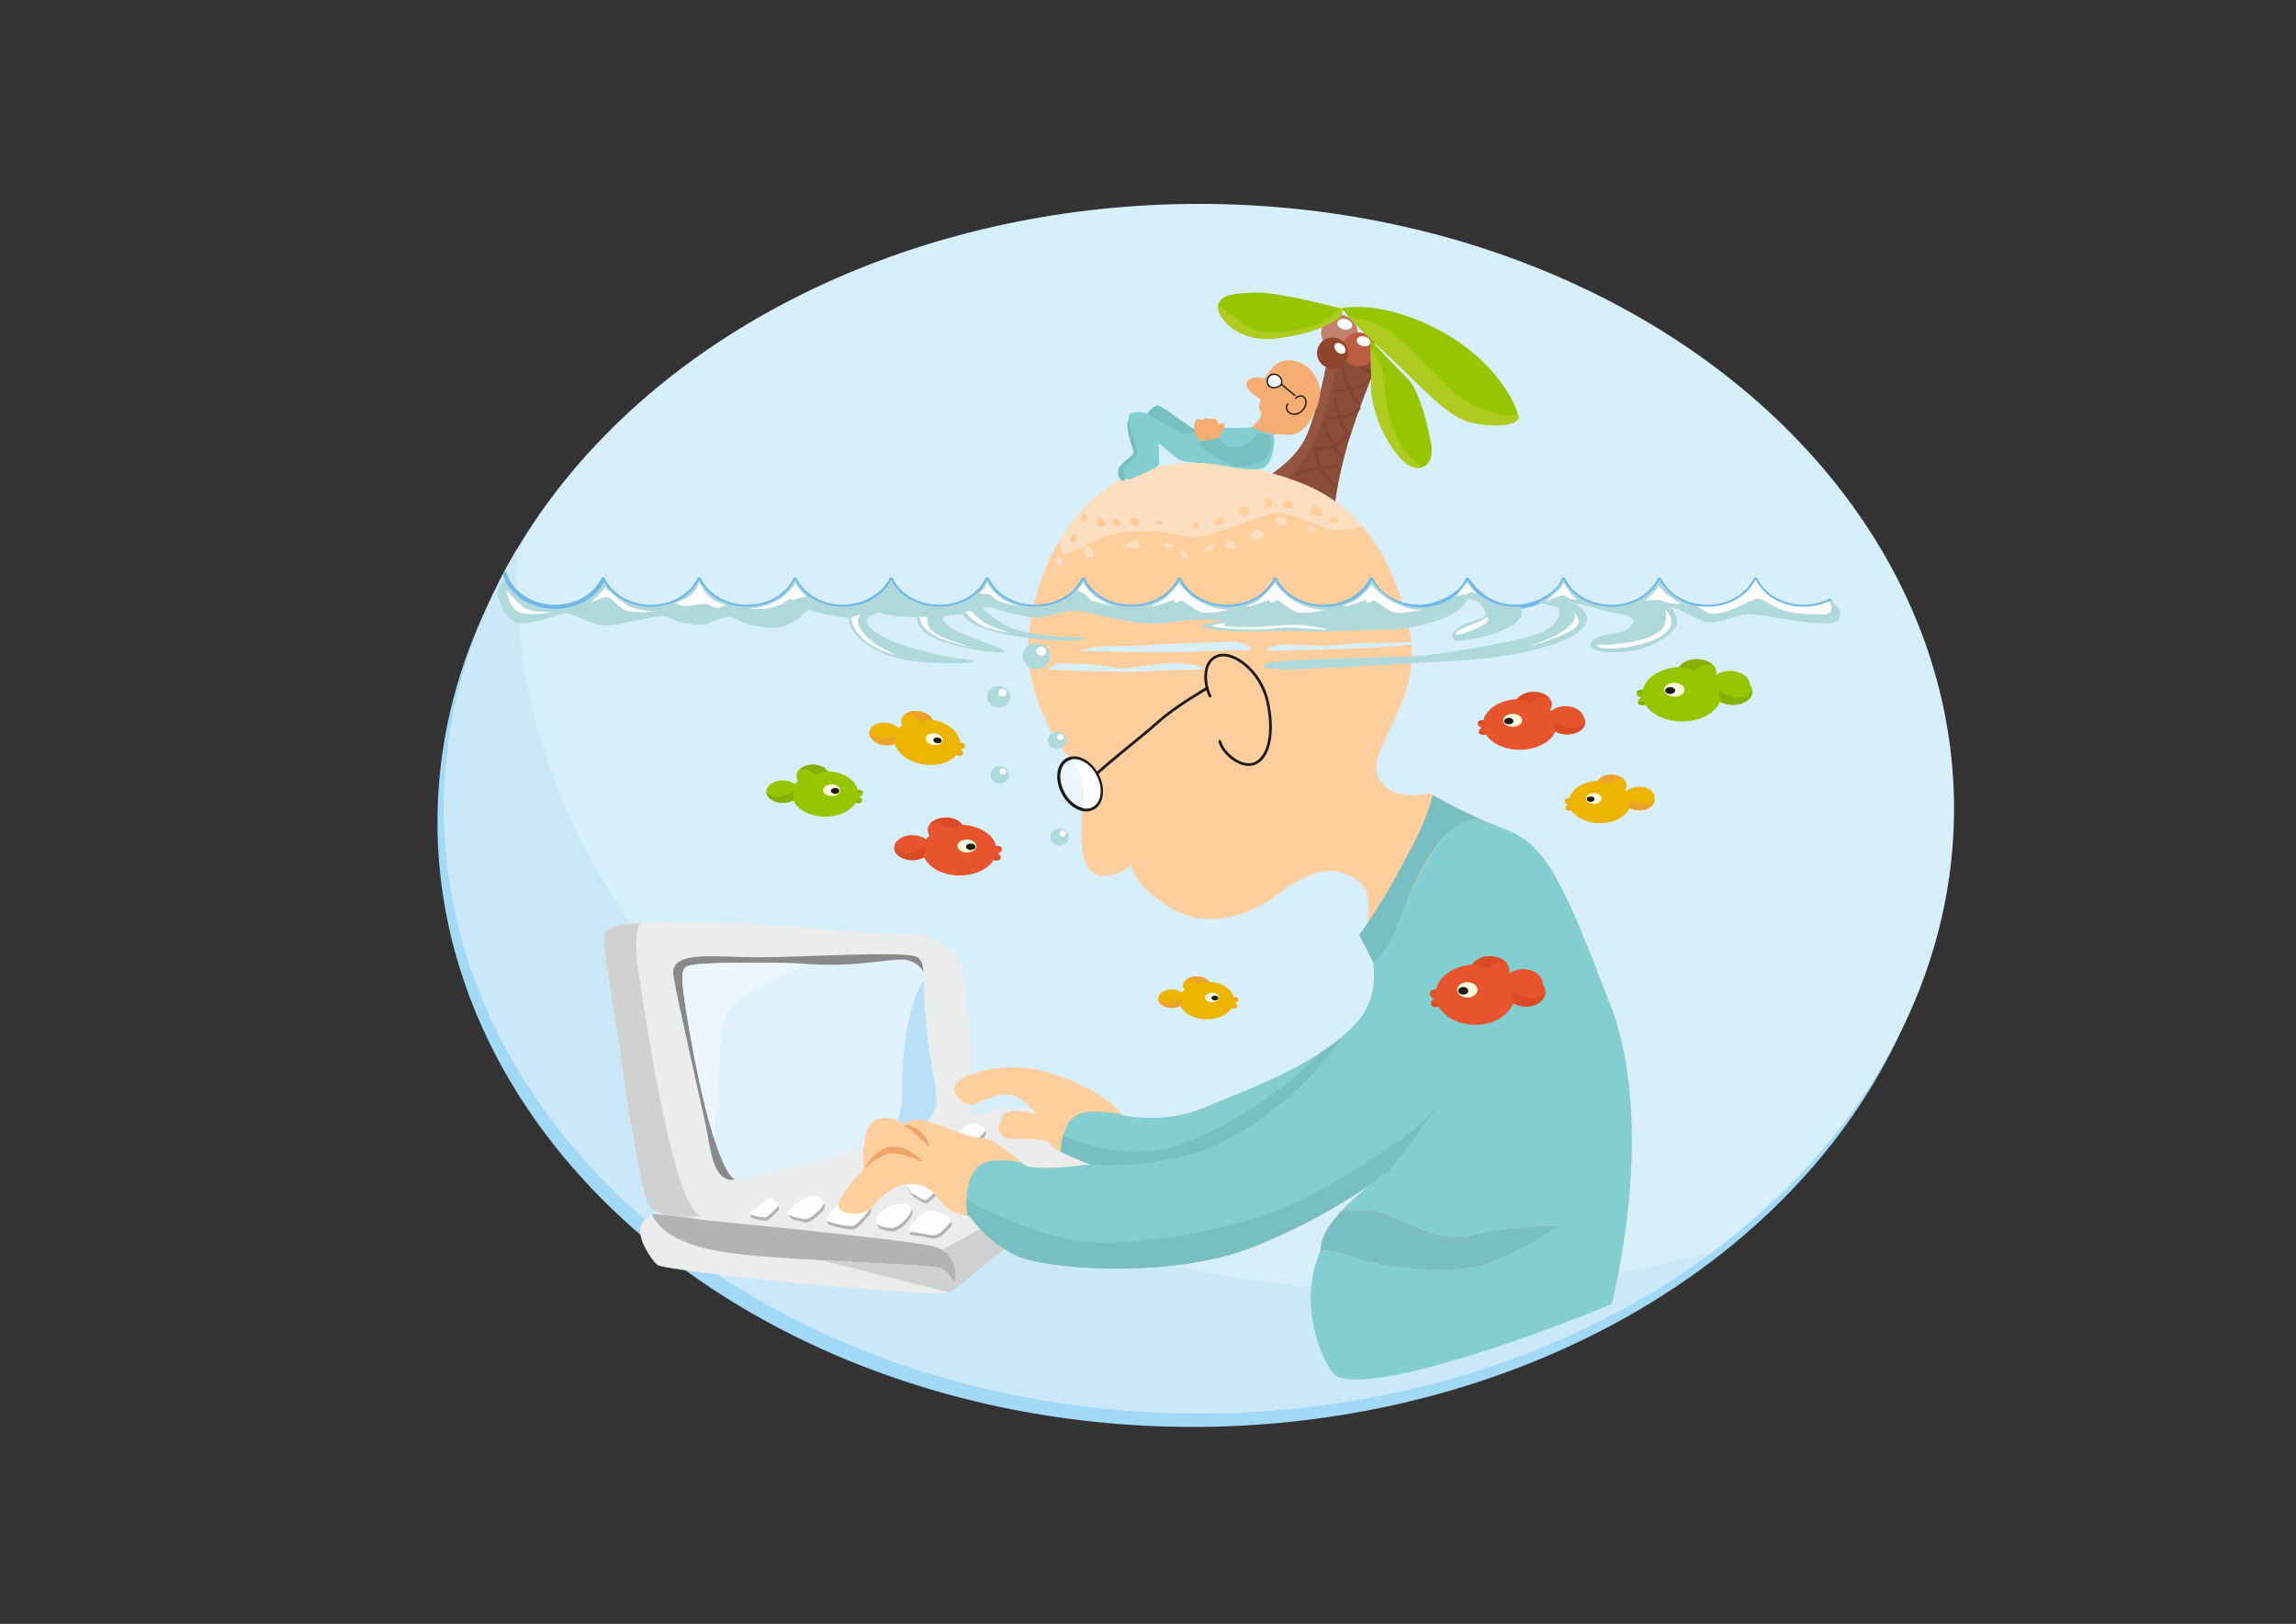 <svg xmlns="http://www.w3.org/2000/svg" xmlns:xlink="http://www.w3.org/1999/xlink" width="1587.4" height="1122.52" viewBox="0 0 42000 29700" shape-rendering="geometricPrecision" image-rendering="optimizeQuality" fill-rule="evenodd"><rect x="0" y="0" width="42000" height="29700" fill="#333333" stroke="none"/><style><![CDATA[.u{fill:#fefefe}.v{fill:#b2b3b3}.w{fill:#fffbdb}.x{fill:#1c1b17}.y{stroke-miterlimit:22.926}.z{stroke-linecap:round}.AA{stroke-linejoin:round}.AB{fill:none}.AC{fill:#fcdec0}.AD{fill:#95c600}.AE{fill:#ffce9d}.AF{fill:#77bfc2}.AG{stroke:#1c1b17}.AH{fill:#edb400}.AI{fill:#eba12a}.AJ{fill:#e8542e}.AK{fill:#db4b28}]]></style><ellipse cx="21813.48" cy="15038.36" rx="13811.25" ry="11059.59" fill="#a2d9f7"/><ellipse cx="21933.48" cy="14788.36" rx="13811.25" ry="11059.59" fill="#d7eefb"/><path d="M31352.94 22875.66c-2467.4 1843.57-5778.56 2972.3-9419.46 2972.3-7627.74 0-13811.25-4951.54-13811.25-11059.6 0-1697.95 478.43-3306.26 1332.3-4743.94-5.57 140.83-9.37 282.02-9.37 423.93 0 7266.47 7356.25 13157.1 16430.63 13157.1 1920.7 0 3763.88-264.8 5477.16-749.8z" fill="#cbe8f8"/><g fill="#ebecec"><path d="M12149.6 22205.83c-148.17-42.34-338.9-3.13-423.58 208.54s169.33 603.25 296.33 719.67 5090.6 624.42 5312.84 497.42 222.25-687.93-222.25-825.5-4963.34-600.12-4963.34-600.12z"/><path d="M12263.13 22353.5c218.87-134.53 5442.5-1960.57 5908.16-2045.23s1386.4-137.57 1883.83 169.34 539.76 201.1 486.84 433.92-2053.17 1852.08-2455.34 2159-571.66 541.1-751.42 560.92l-5072.07-1277.95z"/><path d="M11831.86 21964.58c-105.83-285.75-391.58-1920.88-460.37-2529.42s-349.24-1984.4-317.5-2312.48 1270-254 1968.5-254 3344.33 243.4 3608.92 222.25 687.92 127 910.17 465.67 249.97 2683.77 225.53 2876.47-2844.95 1049.53-3993.23 1531.3-1875.13 274.72-1942.03.22z"/></g><path d="M12324 17868.8c42.33 306.92 508 2344.23 587.38 2714.64s111.13 910.16 412.75 989.54 3481.93-814.9 3704.18-1132.4 31.76-582.08-74.08-1576.92S16964.8 17636 16784.9 17509s-2127.25 0-2910.42 0-1661.58-148.17-1550.47 359.82z" fill="#e0f2fd"/><use xlink:href="#B" class="v"/><use xlink:href="#B" x="-20" y="-60" class="u"/><use xlink:href="#C" class="v"/><use xlink:href="#C" x="-20" y="-60" class="u"/><use xlink:href="#D" class="v"/><use xlink:href="#D" x="-20" y="-60" class="u"/><use xlink:href="#E" class="v"/><use xlink:href="#E" x="-20" y="-60" class="u"/><use xlink:href="#F" class="v"/><use xlink:href="#F" x="-20" y="-60" class="u"/><use xlink:href="#G" class="v"/><use xlink:href="#G" x="-20" y="-60" class="u"/><use xlink:href="#H" class="v"/><use xlink:href="#H" x="-20" y="-60" class="u"/><path d="M13443.9 21574.58c-94.76-55.8-192.17-202.84-342-631.32-302.95-866.36-592.67-2608.8-613.84-2936.88s26.44-333.4 227.53-365.15 1365.25-58.23 2159-5.3 1518.72-124.35 1709.22-79.37c150.5 35.53 249.8 105.73 309.65 221.04-9.27-141.9-32.28-214.76-108.56-268.6-179.9-127-2127.25 0-2910.42 0s-1661.58-148.17-1550.47 359.82c42.33 306.92 508 2344.23 587.38 2714.64s111.13 910.16 412.75 989.54c23.44 6.17 64.28 6.46 119.76 1.6z" fill="#898989"/><path d="M16507.07 19876.9c7 601-175.22 837.45-403.4 992.73 482.67-168.14 853.83-327.87 924.65-429.04 222.25-317.5 31.76-582.08-74.08-1576.92-45.45-427.18-49.92-713.86-54.46-912-189.38 170.3-403.28 1015.05-392.7 1925.22z" fill="#bae0f7"/><path d="M13053.16 20796.22c80.33-618.43 119.17-1511.07 149.62-1952.6 42.33-613.83 793.4-835.17 1312.33-1100.67 77.43-39.6 147.1-78.3 209.62-115.9-783.02-40.8-1820.4-15.64-2009.15 14.16-201.1 31.75-248.7 37.06-227.53 365.15 20.03 310.44 280.5 1887.18 565.1 2789.84z" fill="#ecf6fc"/><path d="M11923.7 22211.12c92.75 180.04 333.7 597.4 1660.08 733.56s3513.68 174.64 3645.97 259.3 167.18 170.18 229.94 255.1c58.52-188.75 2.25-463.84-227.1-600.38-35.63-21.2-75.44-39.08-119.64-52.76-329.3-101.93-2895-360.7-4202.67-487.96-95.85-9.33-883.14-138.05-986.58-106.87z" class="v"/><path d="M11831.86 21964.58c46.16 189.4 406.5 346.68 1002.66 267.76-473.73-44.43-975.3-3223.6-1155.22-4461.85-72.72-500.46-47.9-756.66 38.23-893.37-366.9 25.94-648.6 91.3-663.53 245.56-31.75 328.08 248.7 1703.94 317.5 2312.48s354.54 2243.67 460.37 2529.42z" fill="#d0d2d2"/><path d="M17232.6 22858.7c229.35 136.54 285.62 411.63 227.1 600.38-62.76-84.93-97.65-170.45-229.94-255.1-90.5-57.92-1112.35-91.08-2194.48-152l2299.93 579.5c179.76-19.82 349.25-254 751.42-560.92s2402.42-1926.17 2455.34-2159c28.34-124.7 29.36-152.25-52.2-198.1l-445.2 494.43c-269.4 287.37-2017.12 1214.83-2811.95 1650.84z" fill="#ced0d1"/><path d="M23199.3 8706.1s508-280.46 709.1-751.42 365.13-1322.92 365.13-1322.92l164.04-571.5 486.83 47.63 258.24 561.05s-390.53 947.08-554.57 1545.04-216.96 1026.6-211.67 1095.38l-1217.1-603.25z" fill="#8a4d3a"/><path d="M23273.97 8660.1a5632.6 5632.6 0 0 1 280.44 86.78c125.8-109.78 271.05-282.6 428.07-575.24 291.86-543.92 535.68-1723.47 607.93-2096.44l-152.84-14.95-164.04 571.5s-49.33 256.2-127.05 565.26c-2.42 73.43-19.42 155-56.56 246.3l-27.34 64.3c-46.88 160.7-99.14 318.16-154.18 447.06-153.46 359.42-485.68 607.9-634.43 705.42z" fill="#965541"/><path d="M24551.34 5647.5s-1164.16-312.2-1576.92-296.33-592.67 31.75-682.63 195.8 275.16 730.24 1047.75 640.3 1042.47-306.92 1137.72-354.54 74.08-185.2 74.08-185.2z" class="AD"/><g stroke="#804431" stroke-width="50" class="y z AA AB"><path d="M23731.13 8677c143.5-85.02 217.47-81.98 387.65-105.16 126.36-17.2 221.4-15.5 355.83-50.95"/><path d="M24067.15 8174.28c49.03 354.88 53.86 391.93 304.05 672.95 17.24 19.36 34.33 31.12 53.14 46.72m-298.98-690.57c267.26 0 409.03-99.73 568.86-306.92"/><path d="M24207.38 7761.52c140.4 187.6 99.05 338.5 311.53 559.1l11.26 9.75m-195.8-679.97c152.63-45.85 245.92 13.47 449.12-111.36 35.2-21.6 50.74-34.45 77.4-65.9"/><path d="M24419.05 7285.27c4.5 9.6 38.03 215.15 55.1 270.86 25.15 82.04 86.9 281.68 167.15 321.8m-222.25-735.53c214.26 0 450.88-16.7 603.25-190.5"/><path d="M24538.1 6658.2c41.26 189.76 150.35 579.42 303.37 703.8l11.5 7.94m-259.3-820.2c85.5 61.64 388.73 113.18 468.32 31.75"/><path d="M24667.76 6118.45c12.96,173.22 178.92,686.66 381,669.4"/></g><circle cx="24502.87" cy="6091.56" r="334.66" fill="#c3806c"/><circle cx="24854.77" cy="6389.86" r="308.74" fill="#bb5d41"/><circle transform="matrix(.603 .312 -.312 .603 24375.9 6456)" r="418.04" fill="#90452d"/><g class="u"><circle transform="matrix(.318 .081 -.058 .224 24599.4 5931.14)" r="418.04"/><circle transform="matrix(.293 .075 -.053 .207 24943.9 6241.86)" r="418.04"/><circle transform="matrix(.208 .185 -.131 .147 24511.1 6372.7)" r="418.04"/></g><path d="M24543.4 5636.9s709.1-169.33 1783.3 402.17 1428.75 1407.58 1449.92 1582.2-518.6 206.38-936.63 84.67-1053.05-857.25-1566.34-1317.63-730.25-751.42-730.25-751.42zm531.82 875.78c79.37 238.12-74.1 439.2 68.8 968.38s492.12 1021.3 724.96 1068.92 354.54-142.87 312.2-412.75-206.37-984.26-423.33-1201.22-690.82-722.65-690.82-722.65l8.2 299.32z" class="AD"/><path d="M22282.48 5571.13c-47.36 188.93 318.84 702.06 1057.06 616.1 772.6-89.95 1042.47-306.92 1137.72-354.54 19.8-9.9 34.55-23.66 45.52-39.28 41.85-59.56 28.56-145.93 28.56-145.93l-32.65-8.63c-86.72 78.77-212.2 185.02-321.92 248.12-190.52 109.58-904.88 280.45-1238.26 148.16-232.52-92.27-490.78-323.54-676.03-464zm2392.27 222.84c115.34 130.15 310.27 335.5 598.9 594.36 513.3 460.38 1148.3 1195.92 1566.34 1317.63s957.8 89.96 936.63-84.67c-1.34-11.06-4.02-24.78-8.13-40.9-194 63-550.63-19.88-915.3-227.6-418.05-238.13-762-740.83-1285.88-1180.04-350.72-294.03-699.98-364.38-892.56-378.76zm409.23 1120.63c-8.8 141.64-7.1 317.84 60.03 566.45 142.88 529.17 492.12 1021.3 724.96 1068.92 51.1 10.45 96.84 9.43 136.68-1.37-179.3-135.8-377.95-366.8-485.96-629.63-158.75-386.3-179.93-682.62-201.1-989.54-14.56-211.16-158.8-440.52-247.38-563.08l1.76 64.3-.14 194.6 11.14 289.35z" fill="#b0cb1f"/><path d="M20515.92 20394.1c-74.08-190.5-719.67-635-1481.67-814.92s-1492.24 95.26-1566.33 275.17 222.26 412.74 370.42 338.66 508-232.82 719.66-148.16 402.17 328.08 402.17 328.08-497.42-127-603.25 21.17-148.17 423.32 137.58 433.9 666.76-21.17 709.1 95.25 740.83 370.42 740.83 370.42-994.83 148.18-1206.5 10.6-529.16-497.42-772.58-486.84-931.34-328.1-1153.6-338.67-275.17 95.25-275.17 95.25-264.6-232.83-539.75-74.08-190.5 878.42-190.5 878.42-486.84 497.4-465.67 677.33 476.26 190.5 613.84 21.17 328.08-349.26 550.33-402.17 476.26-21.16 677.34 264.6 550.33 296.33 550.33 296.33 285.75 433.9 814.92 709.08 2868.1 455.1 4370.94-137.58 2497.67-1397 2497.67-1397-1164.18 783.17-1248.84 1354.67-.01 1085.9-.01 1085.9h5312.85s846.66-3202.57-21.17-5467.4-1185.32-2942.16-1926.16-3217.33-1375.84-656.17-1375.84-656.17-740.83 190.5-952.5-317.5 836.1-1397 582.1-2624.68-814.9-2264.83-1957.92-2719.92-2698.76-624.43-3714.76 179.9-1471.1 2434.18-1248.84 3386.68 706.5 1457.73 706.5 1457.73c145.8 155.87 317.45 433.76 234.73 933.74 0 0-126.3 857.62 148.87 1122.2s740.83-105.84 740.83-105.84 10.6 359.85 740.84 793.76 1524 52.92 1926.17-254 836.08-529.17 1217.08-391.6 423.33 317.5 444.5 476.25-10.58 433.92-10.58 433.92 211.67 328.08 243.42 603.25c178.38 1545.96-2140.95 2317.67-3249.1 2783.42-730.25 306.92-1492.27 127-1492.27 127z" class="AE"/><path d="M24916.85 9622.86c-285.07-331.5-642.4-597.64-1088.32-775.2-1143-455.1-2698.76-624.43-3714.76 179.9-294.83 233.4-542.33 536.4-739.84 872.12 124.15 735.17 454.04-552.12 2347.9-73.8 259.78 65.6 1171.88-332.65 1521.13-427.9s973.44 319.65 1237.92 299.46 330.26-40.3 435.97-74.6z" class="AC"/><g fill="#82ced1"><path d="M22008.2 20267.1c-448.22 188.4-908.42 193.36-1197.02 169.1-181.6-15.27-295.25-42.1-295.25-42.1-2.1-5.4-4.65-11-7.65-16.78-220.32-35.65-512-66.96-701.4-25.53-297.9 65.16-399.28 466.08-404.96 712.92 220 111.7 542.52 228.97 542.52 228.97l-8.5 1.24c301.63 34.05 892.86 51.5 1728.33-149.42 1148.45-276.2 2390.1-1386.63 2875.66-2173.2-735.6 615.04-1857.7 1011.5-2531.7 1294.8z"/><path d="M26429 20066.4l24.2-32.1s-8.54 11.64-24.2 32.1zm-8750.37 1872.8c-2.45 101.14 5.1 201.35 18.02 293.3 22.7 2.73 35.86 3.13 35.86 3.13s285.75 433.9 814.92 709.08 2868.1 455.1 4370.94-137.58c492.14-194.08 929.8-410.87 1295.9-614.67 382.54-212.96 686.92-411.74 893.65-555.64-171.75 134.34-387 316.17-568.7 511.33 238.72-22.9 557.38-32 771.03 45.15 381 137.58 1037.17 550.33 1661.58 391.58s1566.34-169.33 1566.34-169.33-889 592.67-1492.25 740.83-1735.67 42.34-2307.17-169.33c-298.92-110.7-470.44-137.46-585.75-113.56-462.14 1076.76 119.08 2197.47 289.37 2289.53 708.67 383.1 4183.96-948.98 5037.7-1312.33 0 0 846.66-3202.57-21.17-5467.4s-1185.32-2942.16-1926.16-3217.33c-170.47-63.32-335.33-132.24-488.14-200.83-159.83 30.13-336.45 90.18-485.53 206.13-381 296.34-771.15 1146.36-952.5 1645.7s-386.05 584.26-480 694.9c.4 2.97-7.18 85.34-6.84 88.28 69.86 605.65-106 976.04-579.8 1372.2-485.55 786.58-1727.2 1897-2875.66 2173.2-835.46 200.93-1426.7 183.47-1728.33 149.42-65.4 9.43-494.8 69.35-829.6 67.84-162.63-.73-302.94-15.95-368.38-58.5-20.78-13.5-42.6-29.16-65.24-46.4-292.3-50.9-651.2-69.5-802.58 99.34-136.94 152.74-186.33 369.42-191.48 581.97zm7429.28-302.4c177.22-138.62 308.13-226.7 308.13-226.7s-108.56 87.77-308.13 226.7z"/></g><g stroke-width="50" class="AA AG"><path d="M22135.2 12731.8c-95.25-190.5-158.75-613.85 127-730.26s793.75 264.58 920.75 814.92 42.34 1026.58-222.25 1143-613.84-211.66-645.6-402.16" class="y z AB"/><ellipse transform="matrix(1.009 -.53 .53 1.009 19758.2 14337.1)" rx="309.56" ry="441.86" fill="#ecf6fc"/><path d="M19923.3 14304.77c52.9-132.3 978.93-840.25 1275.28-1110.7s883.8-607.9 883.8-607.9" class="y z AB"/></g><path d="M15806.33 21378.36s195.86-197.03 423.4-268.47 661.46 148.16 661.46 148.16-600.6-717.02-1084.86 120.3zm730.25-804.34s404.88 318.9 455.15 400.93-55.56-394.23-455.15-400.93z" fill="#eea66b"/><path d="M19808.7 14783.6c62.3 12.8 123.5 6.7 177.35-21.57 164.44-86.33 197.86-346.56 74.65-581.26a697.4 697.4 0 0 0-10.3-18.92c-114.12-201.97-310.42-312.52-465.34-267.9 138.92 148.5 302.46 413.28 223.64 889.65z" class="u"/><path d="M24865.7 17102.7l254 497.42s54.42-28.7 136.48-125.3h.01c93.95-110.63 224.13-310.3 350.35-657.85 236.46-651.13 571.5-1349.36 952.5-1645.7 149.08-115.95 325.7-176 485.53-206.13-400.36-179.7-718-357.16-837-425.73-111.75 509.94-472.96 1116.7-685.7 1515.56-155.33 291.25-366.06 618.1-506.35 828.1l-149.82 219.66zm-4826 5619.75c-860.98-26.63-1960.16-552-2361.07-783.26-2.45 101.14 5.1 201.35 18.03 293.3 22.68 2.73 35.85 3.13 35.85 3.13s285.75 433.9 814.92 709.08 2868.1 455.1 4370.94-137.58c492.14-194.08 929.8-410.87 1295.9-614.67 382.54-212.96 686.92-411.74 893.65-555.64 177.22-138.62 308.13-226.7 308.13-226.7L26429 20066.4c-66.14 86.4-259.3 329.98-473.2 518.22-264.58 232.83-1492.26 1079.5-2413 1481.67s-2476.5 687.92-3503.1 656.17zm5270.52-529.17c-213.65-77.15-532.3-68.04-771.03-45.15-189.93 203.98-343.24 422.53-372 616.65a3297 3297 0 0 0-14.22 108.7c115.3-23.9 286.83 2.85 585.75 113.56 571.5 211.67 1703.92 317.5 2307.17 169.33s1492.25-740.83 1492.25-740.83-941.93 10.58-1566.34 169.33-1280.58-254-1661.58-391.58zm-4147.28-1153.45c-683.74 100.76-1357.68-111.72-1718.94-258-27.43 99.3-40.18 199.83-42.1 282.9 220 111.7 542.52 228.97 542.52 228.97l-8.5 1.24c301.64 34.05 892.87 51.5 1728.33-149.42 1148.45-276.2 2390.1-1386.63 2875.66-2173.2-121.78 101.82-254.15 197.65-393.33 287.96-758.66 808.28-2171.5 1659.9-2983.63 1779.57z" class="AF"/><path d="M20741.33 9895.44c-1.64 1.06-177.1 40.07-159.62 86.85-.26-.4 51.93 43.27 107.12 45.2 47.15 1.67 129.9 24.95 161.85-52.9 30.02-73.2-85.1-94.82-109.35-79.15zm586.07 25.13c233.86 19 120.1 158.38-24.26 82.66-30.76-16.13-25.2-86.68 24.26-82.66zm833.44 43.66c-45.7 14.7-175.77 81.53-76.73 118.38 56.04 20.85 212.77-139.67 87.32-129.2-5.9.5-7.06 9.7-10.6 10.82zm759.34-240.76c113.23-120.94 319.82 95.45 95.7 152.1-123.47 31.2-195.62-148.83-94.8-163.6l-.92 11.5zm428.62-227.55c68.43-155.15 367.4 122.9 100.84 111.58-39.1-1.66-188.62-87.48-79.67-180.37l-21.17 68.8z" class="AC"/><path d="M23491.7 9226.05c77.7-226.6 315.15 166.34 31.75 60.02-60.82-22.8-73.94-65.46-26.46-112.94l-5.3 52.92zm486.82 79.37c106.15-224.02 349.9 232.28 71.8 120.35-73.9-29.75-96.56-125.7-50.64-167.97l-21.17 47.62zm-1576.92 179.92c-173.9-117.67-280.12 255.06-52.92 89.05 9.2-6.7 33.57-32.66 42.34-41.42l10.58-47.63zm280.46-105.84c111.2 216.68 274-168.96 47.63-112.5-63.8 15.9-75.5 97.2-52.92 149.53l5.3-37.04z" class="AE"/><path d="M19655.22 9771.1c-233.6 164.93 101.1 197.83 32.2 22.07-9.75-24.88-17.33-32.57-32.2-22.07z" fill="#ffca91"/><path d="M19311.26 10215.6c-35.4 249.13 293.4 105.2 77.56-26.9-48.34-29.6-44.48 19.7-45.8 42.8l-31.75-15.88zm529.17-68.8c23.6 15.38 167.56 129.9 164.95-5.3-3.48-179.45-157.6-149.68-165.8-159.24l.85 164.53z" class="AC"/><path d="M20118.24 9490.64c-65.92-72.77 227.18 89.98 39.24 144.68-126.64 36.86-84.04-194.13-39.24-144.68zm219.6 89.96c59.1-224.4 241.2 43.92 100.54 32.2l-10.58-5.74-89.96-26.46zm391.58-37.05c43.4 231.2 192.54 3.57 33.1-67.43-53.26-23.72-113.34 32.53-70.15 115.05l37.04-47.62zm433.92 13.23c255.35 141.1 12.62-114.6-10.13-16.7-2.2 9.54 2.85 12.7 10.13 16.7zM19851 9437.72c-196.67-47.6 30.23 227.37 32.66 28.57.76-62.72-93.87-101.77-90.86-28.57h58.2z" fill="#ffca91"/><path d="M21814.22 9615c76.42-250.66 191.14 150.57 10.14 39.23-24.83-15.27-15.5-21.68-10.14-39.23z" class="AE"/><path d="M21634.3 10019.8c-130.77 205.24 219 258.8 54.28 87.24-12.2-12.7-95.17-58.28-54.28-13.16v-74.08zm777.88-42.33c268.07 202.1 180.67-100.38 78.93-98.73-74.65 1.2-82.08 108.9-63.05 167.52l-15.88-68.8z" class="AC"/><path d="M23174.2 9215.47c-146.1-110 92-217.32 106.74-31.3 7.72 97.46-155.8 139.86-159.66 94.8l52.92-63.5zm1174.74 291.03c-43.93-184.03 361.74 153.6-9.68 29.48-12.88-4.3-17.8.36-27.36-8.32l37.04-21.16z" class="AE"/><path d="M23989.1 9617.63c-209.76 78.9 245 237.43 27.37 19.5-48.74-48.8-85.57-46.55-85.57 28.12l58.2-47.63z" class="AC"/><g class="AH"><ellipse transform="matrix(.149 -.025 .026 .159 22574.1 18294.2)" rx="492.12" ry="317.5"/><ellipse transform="matrix(.144 .045 -.048 .153 22559.4 18384.7)" rx="492.12" ry="317.5"/><ellipse cx="22074.42" cy="18298.44" rx="501.38" ry="344.22"/><ellipse cx="21887.23" cy="18027.04" rx="246.72" ry="169.38"/><ellipse cx="21433.47" cy="18265.16" rx="246.72" ry="169.38"/></g><ellipse cx="22172.21" cy="18243.09" rx="128.41" ry="88.16" class="w"/><ellipse cx="22224.45" cy="18253.35" rx="63.04" ry="43.28" class="x"/><path d="M21333.55 18341.65c-87.96-6.84-118.16-45.45-146.6-83.3-.13 2.26-.2 4.53-.2 6.8 0 93.54 110.46 169.37 246.72 169.37 60.74 0 116.35-15.07 159.33-40.06.48-.27.95-.55 1.42-.83-5.3-61.38 21.1-140.63 21.1-140.63s-15.8 9.5-41.2 22.33c-56.02 28.3-158.65 72.68-240.6 66.3zm553.68-484c-92.43 0-172.98 34.9-215.25 86.53 100.4-36.46 174.23-6.35 250.27 64.08 0 0 130.74-46.8 188.4-53.16-39.4-57.58-124.63-97.45-223.42-97.45zm688.42 432.42c23.63-8.3 51.23-12.7 70.96-11.6-6.8-24.84-39.95-40.03-77.2-35.14a240.9 240.9 0 0 1 6.24 46.73zm56.1 110.34c-24.2-.75-51.44-5-72.18-14.8a276 276 0 0 1-22.29 45.34 107.3 107.3 0 0 0 6.95 2.43c39.18 12.23 77.75.32 86.15-26.57a36.5 36.5 0 0 0 1.37-6.4z" class="AI"/><g class="AJ"><ellipse transform="matrix(.201 -.033 .035 .214 18228.4 15542.4)" rx="492.12" ry="317.5"/><ellipse transform="matrix(.195 .061 -.065 .207 18208.7 15664.4)" rx="492.12" ry="317.5"/><ellipse cx="17554.58" cy="15548.12" rx="676.2" ry="464.23"/><ellipse cx="17302.13" cy="15182.08" rx="332.74" ry="228.43"/><ellipse cx="16690.16" cy="15503.22" rx="332.74" ry="228.43"/></g><ellipse cx="17686.48" cy="15473.46" rx="173.18" ry="118.89" class="w"/><ellipse cx="17756.93" cy="15487.31" rx="85.02" ry="58.37" class="x"/><path d="M16555.4 15606.4c-118.63-9.23-159.36-61.3-197.72-112.34-.17 3.04-.27 6.1-.27 9.18 0 126.15 148.98 228.42 332.74 228.42 81.92 0 156.92-20.32 214.9-54.02l1.9-1.12c-7.15-82.8 28.47-189.67 28.47-189.67s-21.32 12.83-55.55 30.12c-75.55 38.15-213.96 98.02-324.47 89.43zm746.73-652.75c-124.65 0-233.3 47.05-290.3 116.7 135.4-49.17 234.98-8.56 337.53 86.42 0 0 176.33-63.1 254.1-71.7-53.14-77.66-168.08-131.43-301.32-131.43zm928.45 583.2c31.87-11.2 69.1-17.12 95.7-15.63-9.17-33.5-53.88-54-104.12-47.4a324.5 324.5 0 0 1 8.42 63.02zm75.67 148.8c-32.65-1-69.37-6.74-97.34-19.95a373.7 373.7 0 0 1-30.06 61.15 141.5 141.5 0 0 0 9.37 3.28c52.84 16.5 104.86.43 116.2-35.84.9-2.84 1.5-5.73 1.84-8.64z" class="AK"/><g class="AJ"><ellipse transform="matrix(-.201 -.033 -.035 .214 27128.5 13243.1)" rx="492.12" ry="317.5"/><ellipse transform="matrix(-.195 .061 .065 .207 27148.3 13365.1)" rx="492.12" ry="317.5"/><ellipse cx="27802.4" cy="13248.8" rx="676.2" ry="464.23"/><ellipse cx="28054.85" cy="12882.76" rx="332.74" ry="228.43"/><ellipse cx="28666.82" cy="13203.9" rx="332.74" ry="228.43"/><ellipse cx="28636.82" cy="13143.9" rx="332.74" ry="228.43"/></g><ellipse cx="27670.5" cy="13174.14" rx="173.18" ry="118.89" class="w"/><ellipse cx="27600.05" cy="13187.99" rx="85.02" ry="58.37" class="x"/><path d="M28801.57 13307.07c118.63-9.23 159.36-61.3 197.72-112.34.17 3.04.27 6.1.27 9.18 0 126.15-148.98 228.42-332.74 228.42-81.92 0-156.92-20.32-214.9-54.02l-1.9-1.12c7.15-82.8-28.47-189.67-28.47-189.67s21.32 12.83 55.55 30.12c75.55 38.15 213.96 98.02 324.47 89.43zm-746.72-652.74c124.65 0 233.3 47.05 290.3 116.7-135.4-49.17-234.98-8.56-337.53 86.42 0 0-176.33-63.1-254.1-71.7 53.14-77.66 168.08-131.43 301.32-131.43zm-928.45 583.2c-31.87-11.2-69.1-17.12-95.7-15.63 9.17-33.5 53.88-54 104.12-47.4a324.5 324.5 0 0 0-8.42 63.02zm-75.67 148.8c32.65-1 69.37-6.74 97.34-19.95a373.7 373.7 0 0 0 30.06 61.15 141.5 141.5 0 0 1-9.37 3.28c-52.84 16.5-104.86.43-116.2-35.84-.9-2.84-1.5-5.73-1.84-8.64z" class="AK"/><g class="AH"><ellipse transform="matrix(-.168 -.028 -.03 .179 28702.4 14662.1)" rx="492.12" ry="317.5"/><ellipse transform="matrix(-.163 .051 .054 .173 28718.9 14764.1)" rx="492.12" ry="317.5"/><ellipse cx="29265.85" cy="14666.88" rx="565.45" ry="388.2"/><ellipse cx="29476.96" cy="14360.8" rx="278.24" ry="191.02"/><ellipse cx="29988.69" cy="14629.34" rx="278.24" ry="191.02"/><ellipse cx="29988.69" cy="14579.34" rx="278.24" ry="191.02"/></g><ellipse cx="29155.55" cy="14604.46" rx="144.82" ry="99.42" class="w"/><ellipse cx="29096.64" cy="14616.03" rx="71.1" ry="48.81" class="x"/><path d="M30101.38 14715.6c99.2-7.7 133.25-51.26 165.33-93.94a139.5 139.5 0 0 1 .22 7.68c0 105.5-124.57 191-278.24 191-68.5 0-131.22-17-179.7-45.18l-1.6-.94c5.98-69.22-23.8-158.6-23.8-158.6s17.83 10.73 46.45 25.2c63.18 31.9 178.93 81.96 271.34 74.78zm-624.43-545.82c104.24 0 195.08 39.35 242.75 97.6-113.22-41.12-196.5-7.17-282.24 72.26 0 0-147.45-52.77-212.48-59.95 44.44-64.94 140.56-109.9 251.97-109.9zm-776.38 487.67c-26.65-9.37-57.78-14.3-80.03-13.07 7.67-28 45.06-45.15 87.07-39.63-4.04 17.22-6.42 34.8-7.04 52.7zm-63.27 124.45c27.3-.85 58-5.64 81.4-16.68 6.68 17.56 15.1 34.63 25.14 51.13a118.6 118.6 0 0 1-7.84 2.74c-44.18 13.8-87.68.36-97.15-29.96a39.7 39.7 0 0 1-1.55-7.23z" class="AI"/><g class="AD"><ellipse transform="matrix(-.216 -.036 -.038 .23 30045 12689.1)" rx="492.12" ry="317.5"/><ellipse transform="matrix(-.209 .065 .069 .222 30066.2 12820.2)" rx="492.12" ry="317.5"/><ellipse cx="30769.24" cy="12695.16" rx="726.73" ry="498.92"/><ellipse cx="31040.56" cy="12301.77" rx="357.6" ry="245.5"/><ellipse cx="31698.26" cy="12646.91" rx="357.6" ry="245.5"/><ellipse cx="31648.26" cy="12516.91" rx="357.6" ry="245.5"/></g><ellipse cx="30627.48" cy="12614.92" rx="186.12" ry="127.78" class="w"/><ellipse cx="30551.77" cy="12629.8" rx="91.37" ry="62.73" class="x"/><path d="M31843.08 12757.78c127.5-9.9 171.27-65.88 212.5-120.74.2 3.28.3 6.57.3 9.87 0 135.58-160.1 245.5-357.6 245.5-88.03 0-168.64-21.85-230.94-58.07l-2.05-1.2c7.68-88.97-30.6-203.84-30.6-203.84s22.9 13.8 59.7 32.37c81.2 41 229.96 105.34 348.72 96.1zm-802.53-701.52c133.98 0 250.73 50.58 312 125.42-145.53-52.84-252.54-9.2-362.76 92.9 0 0-189.5-67.82-273.07-77.06 57.1-83.46 180.64-141.25 323.83-141.25zm-997.83 626.77c-34.25-12.04-74.25-18.4-102.85-16.8 9.86-36 57.9-58.02 111.9-50.93a349.3 349.3 0 0 0-9.05 67.73zm-81.32 159.94c35.1-1.1 74.56-7.25 104.62-21.44 8.58 22.57 19.4 44.5 32.3 65.72-3.28 1.27-6.64 2.45-10.08 3.52-56.8 17.73-112.7.46-124.87-38.5a51.8 51.8 0 0 1-1.98-9.29z" fill="#84b000"/><g class="AJ"><ellipse transform="matrix(-.216 -.04 -.038 .254 26260.1 18186.5)" rx="492.12" ry="317.5"/><ellipse transform="matrix(-.209 .072 .069 .246 26281.4 18331.2)" rx="492.12" ry="317.5"/><ellipse cx="26984.37" cy="18193.2" rx="726.73" ry="550.96"/><ellipse cx="27255.69" cy="17758.79" rx="357.6" ry="271.11"/><ellipse cx="27913.39" cy="18139.92" rx="357.6" ry="271.11"/><ellipse cx="27863.39" cy="17996.37" rx="357.6" ry="271.11"/></g><ellipse cx="26842.61" cy="18104.6" rx="186.12" ry="141.11" class="w"/><ellipse cx="26766.9" cy="18121.03" rx="91.37" ry="69.27" class="x"/><path d="M28058.2 18262.36c127.5-10.95 171.27-72.75 212.5-133.33a207.8 207.8 0 0 1 .29 10.9c0 149.72-160.1 271.1-357.6 271.1-88.03 0-168.64-24.13-230.94-64.12l-2.05-1.33c7.68-98.25-30.6-225.1-30.6-225.1s22.9 15.23 59.7 35.75c81.2 45.28 229.96 116.33 348.72 106.13zm-802.52-774.68c133.98 0 250.73 55.85 312 138.5-145.53-58.35-252.54-10.16-362.76 102.57 0 0-189.5-74.9-273.07-85.1 57.1-92.16 180.64-155.98 323.83-155.98zm-997.83 692.14c-34.25-13.3-74.25-20.3-102.85-18.55 9.86-39.76 57.9-64.07 111.9-56.25a422.9 422.9 0 0 0-9.05 74.8zm-81.32 176.6c35.1-1.2 74.56-8 104.62-23.67 8.58 24.92 19.4 49.15 32.3 72.57a148.1 148.1 0 0 1-10.08 3.89c-56.8 19.57-112.7.5-124.87-42.53a63.4 63.4 0 0 1-1.98-10.26z" class="AK"/><g class="AD"><ellipse transform="matrix(.18 -.03 .032 .192 15699.8 14514.2)" rx="492.12" ry="317.5"/><ellipse transform="matrix(.175 .054 -.058 .186 15682.1 14623.8)" rx="492.12" ry="317.5"/><ellipse cx="15094.64" cy="14519.31" rx="607.28" ry="416.92"/><ellipse cx="14867.92" cy="14190.59" rx="298.82" ry="205.15"/><ellipse cx="14318.32" cy="14479" rx="298.82" ry="205.15"/></g><ellipse cx="15213.1" cy="14452.27" rx="155.53" ry="106.78" class="w"/><ellipse cx="15276.37" cy="14464.7" rx="76.36" ry="52.42" class="x"/><path d="M14197.3 14571.65c-106.54-8.3-143.12-55.05-177.57-100.9a150.9 150.9 0 0 0-.24 8.25c0 113.3 133.8 205.14 298.83 205.14 73.57 0 140.92-18.25 192.98-48.52l1.72-1c-6.42-74.35 25.57-170.33 25.57-170.33s-19.15 11.5-49.9 27.04c-67.85 34.27-192.16 88.03-291.4 80.32zm670.62-586.2c-111.95 0-209.5 42.26-260.7 104.8 121.6-44.16 211.03-7.7 303.13 77.62 0 0 158.35-56.68 228.2-64.4-47.72-69.74-150.95-118.03-270.6-118.03zm833.82 523.74c28.62-10.06 62.05-15.37 85.95-14.03-8.24-30.1-48.4-48.5-93.5-42.56a291 291 0 0 1 7.56 56.6zm67.96 133.65c-29.32-.9-62.3-6.06-87.43-17.92a334.2 334.2 0 0 1-26.99 54.92 120.9 120.9 0 0 0 8.42 2.94c47.45 14.82 94.17.4 104.34-32.18.8-2.55 1.34-5.15 1.66-7.76z" fill="#84b000"/><g class="AH"><ellipse transform="matrix(.183 -.005 .005 .195 17563 13647.3)" rx="492.12" ry="317.5"/><ellipse transform="matrix(.166 .078 -.083 .176 17530.5 13753.4)" rx="492.12" ry="317.5"/><ellipse transform="matrix(1.222 .168 -.179 1.301 16962.8 13569.9)" rx="492.12" ry="317.5"/><ellipse transform="matrix(.602 .083 -.088 .64 16782.9 13213.4)" rx="492.12" ry="317.5"/><ellipse transform="matrix(.602 .083 -.088 .64 16199.2 13424.3)" rx="492.12" ry="317.5"/></g><ellipse transform="matrix(.313 .043 -.046 .333 17089.3 13519.6)" rx="492.12" ry="317.5" class="w"/><ellipse transform="matrix(.154 .021 -.022 .164 17150.2 13540.6)" rx="492.12" ry="317.5" class="x"/><path d="M16066.67 13499.62c-104.42-22.7-134.3-74-162.17-124.12a145.4 145.4 0 0 0-1.37 8.14c-15.42 112.24 104.62 221.44 268.13 243.9 72.88 10 142.1 1.1 197.78-21.8l1.85-.76c3.76-74.53 48.5-165.27 48.5-165.27s-20.54 8.8-53.1 20c-71.9 24.7-202.36 61.05-299.63 39.9zm744.18-489.46c-110.9-15.24-213.32 13.35-272.55 68.34 126.48-27.2 210.1 21.1 289.74 118.16 0 0 164.6-34.6 234.83-32.73-37.8-75.6-133.48-137.48-252.02-153.77zm754.75 632.38c29.73-6.08 63.57-6.78 87.06-2.2-4.06-30.93-41.34-54.62-86.84-54.9 1.78 18.9 1.74 37.96-.22 57.1zm49.14 141.66c-28.93-4.9-60.9-14.48-84.17-29.65-9.67 17.7-21.13 34.64-34.22 50.73a128.2 128.2 0 0 0 7.93 4.06c45 21.14 93.25 13.2 107.76-17.68 1.14-2.42 2.03-4.9 2.7-7.46z" class="AI"/><g fill="#b0d9db"><ellipse cx="19381.6" cy="15307.84" rx="169.33" ry="158.75"/><ellipse cx="18286.22" cy="14170.13" rx="169.33" ry="158.75"/><ellipse cx="19339.26" cy="13540.42" rx="169.33" ry="158.75"/><ellipse cx="18266.36" cy="12743.11" rx="210.4" ry="197.26"/><ellipse cx="18960.01" cy="12000.04" rx="253.17" ry="237.35"/></g><g class="u"><ellipse cx="19438.81" cy="15247.46" rx="59.21" ry="55.51"/><ellipse cx="18343.43" cy="14109.75" rx="59.21" ry="55.51"/><ellipse cx="19396.47" cy="13480.04" rx="59.21" ry="55.51"/><ellipse cx="18337.46" cy="12668.08" rx="73.57" ry="68.97"/><ellipse cx="19045.56" cy="11909.76" rx="88.52" ry="82.99"/></g><g stroke="#70b8e8" stroke-width="75" class="y z AA AB"><path d="M12788.06 10600.6c-144.16 292.54-483.17 497.97-878.4 497.97s-734.27-205.43-878.42-497.98"/><use xlink:href="#I"/><path d="M16301.72 10600.6c-81.98 166.36-227 304.52-483.02 421.57-174.05 59.6-282.43 76.4-395.4 76.4-395.24 0-734.25-205.43-878.4-497.97"/><use xlink:href="#I" x="3513.65"/><use xlink:href="#I" x="5270.48"/><use xlink:href="#I" x="7027.3"/><use xlink:href="#I" x="8784.14"/><use xlink:href="#I" x="10540.97"/><path d="M28599.54 10600.6c-97.33 359.9-1131.56 908.85-1756.83.01-99.22 290.03-591.83 497.97-878.42 497.97-395.24 0-734.25-205.43-878.4-497.97m5270.48-.01c-144.16 292.55-483.18 497.97-878.42 497.97s-734.25-205.44-878.4-497.98m3513.65.01c-144.16 292.54-483.18 497.96-878.42 497.96-395.23 0-734.25-205.44-878.4-497.97m3115.6 387.2c-141.02 70.4-305.17 110.78-480.36 110.78-395.23 0-734.26-205.42-878.4-497.96"/></g><path d="M17599.1 11228.8c67.32 112.27 217.73 215.66 512.4 302.66 555.63 164.04 1444.63 227.54 1714.5 153.46s-941.92 47.64-1476.38-275.16c-197.67-119.38-308.44-214.87-369.6-287.82 73.24-14.48 140.54-20.84 168.6-4.47 1.13.66 594.3 184.72 816.34 177.72 234.88-7.4 571.5-174.63 851.96-111.13s1074.2 269.88 1465.8 211.67 813-81.5 1115.58-43.4c-160.95 24.68-302.63 50.95-402.72 78.6 68.8 185.2 1561.04 82.02 1857.38 113.77s1137.72-37.04 1455.22-26.46 1338.03-145.98 1524-537.1l14.96-32.26c232.02 38.47 268.22 124.67 315.76 222.73 84.66 174.63-240.77 148.17-452.44 285.75s-158.75 275.17-31.75 264.6c132.3-5.3 772.6-100.54 1053.05-338.67 116.95-99.3 130.84-200.44 90.4-289.22-421.96 38-817.58-164.9-979.48-493.45-318.57 646.52-1297.83 704.93-1749.53 14.4-339.12 666-1446.3 630.52-1764.14-14.4-326.04 661.62-1430.78 661.6-1756.83 0-326.04 661.62-1430.78 661.6-1756.83 0-325.95 661.46-1430.7 661.76-1756.83 0-328.45 666.53-1433.57 655.93-1756.83 0-326.08 661.72-1430.3 662.58-1756.83 0-326.04 661.62-1430.78 661.6-1756.83 0-326.03 661.6-1430.82 661.62-1756.83-.01-326.98 663.6-1437.35 661.3-1759.38-5.2-302.14 124.36-126.1 592.27 111.02 761.27 193.06 137.57 799.05-111.12 931.34-137.58s370.42 153.46 666.75 211.66 1074.2-232.83 1233.93-144.8 507.03 160.67 660.5 134.2 412.75-201.08 540.94-119.9 533.27 225.73 861.35 167.53 483.06-368.08 557.55-312.58c48.9 36.43 422.66 118.68 702.17 149.94-35.94 318.68 505.3 732.75 1277.65 797.83 941.92 79.37 1121.84-21.16 931.34-31.75s-1122.53-182.38-1522.05-388.75-420-336.22-314.17-410.3c25.72-17.97 89.5-44.1 165.45-74.16 171.9 77.53 506.07 83.97 700.87 92.63-.93 83.44 27.6 167.04 96.77 240.82 238.12 254 1227.68 423.34 1465.8 396.88s-765.5-289-1000.13-486.83c-233.68-197.03 51.9-186.85 260.2-212.7zm10640.68 318.5c-328.08 174.63-2010.84 439.2-2333.64 455.08s-2603.5 47.63-2746.38 132.3 111.12 95.25 259.3 111.12 2481.78-111.1 2709.33-132.27 1550.46-21.17 2418.3-381 317.5-640.3 275.17-687.92 502.7 127 645.58 153.46 529.16 63.5 370.4 254-603.25 95.25-730.25 296.33 518.6 211.67 846.67 137.58 740.84-328.08 730.25-518.58-206.37-306.92-58.2-254 333.37 169.34 545.04 254 592.66-137.58 836.08-137.58c214.27 0 1262.58 246.02 1563.22 146.12 40.9-13.6 67.96-33.58 77.2-61.46 37.47-113 .62-195.05-77.2-260.96-28.08-23.78-61.5-45.46-98.68-65.74-141.02 70.4-305.17 110.78-480.36 110.78-395.23 0-734.26-205.42-878.4-497.96-144.16 292.54-483.18 497.96-878.42 497.96-395.23 0-734.25-205.44-878.4-497.97-144.16 292.55-483.18 497.97-878.42 497.97s-734.25-205.44-878.4-497.98c-90.35 183.32-257.2 332.44-466.47 418.23 117.78 35.08 292.64 63.2 344.83 89.28 84.66 42.33 89.96 264.58-238.12 439.2z" fill="#b0d9db"/><path d="M33451.74 10997.6c-136.4 64.33-293.25 100.96-460.13 100.96-395.23 0-734.26-205.42-878.4-497.96-144.16 292.54-483.18 497.96-878.42 497.96-61.97 0-122.56-5.06-181.24-14.7 50.66 44.1 116.2 90.1 196.04 124.03 211.67 89.96 656.16-169.33 825.5-238.12s264.58 95.25 523.87 185.2 656.17 79.38 762 84.67 179.92-100.54 121.7-185.2c5.62-14.05-5.98-33.44-30.92-56.82z" class="u"/><path d="M11031.23 10600.6c-144.15 292.55-483.18 497.98-878.42 497.98-439.36 0-809.24-253.85-919.22-599.04" stroke="#70b8e8" stroke-width="75" class="y z AA AB"/><path d="M30453.18 11128.52c602.3 645.3-1267.74 854.8-1240.9 666.75.05-.42 676.98 17.64 1079.5-203.74 277.16-152.43 161.4-463 161.4-463zm-362.48-148.17c31.75-23.8 201.1-169.33 227.55-227.54s82 23.82 134.93 84.67 306.92 209.02 306.92 209.02-248.7-.01-325.44-47.63-343.96-18.52-343.96-18.52zm-1807.12 15.88s254-211.66 285.75-272.52 34.4-79.38 42.34-55.57 145.52 243.4 214.3 272.52-71.44 37.05-121.7 5.3-95.24-66.15-142.87-52.92-277.82 103.2-277.82 103.2zm489.48 169.33c129.65 166.7 219.62 280.46-224.9 460.38s-539.76 179.92-539.76 179.92 1008.07-317.5 764.65-640.3zm-2021.42 428.64c47.63-34.4 145.52-37.04 293.7-116.42s187.86-119.07 172-169.34-108.48 42.33-161.4 63.5-276.5 95.27-378.36 161.4-10.58 84.67 74.08 60.86zm-113.76-690.57c82.02-100.54 193.7-266.45 214.86-229.4s166.13 205.6 179.36 213.54-85.77-72.96-137.58-55.57-71.45 60.85-97.9 44.98-158.74 26.46-158.74 26.46zm-1894.43 105.83c58.2-13.23 315.55-250.9 341.3-306.9 390.86 412.36 821.75 477.22 978.97 441.85 105.83-23.8-449.8 105.83-587.38 50.27s-312.2-224.9-351.9-214.3-82.02 55.57-108.48 39.7-15.87-52.92-60.85-39.7-312.22 119.06-359.84 108.48 148.17-79.38 148.17-79.38zm-1766.4 0c58.2-13.23 318.2-293.22 343.96-349.24 306.2 446.76 819.1 519.55 976.32 484.18 105.83-23.8-449.8 105.83-587.38 50.27s-312.2-224.9-351.9-214.3-82.02 55.57-108.48 39.7-15.87-52.92-60.85-39.7-312.22 119.06-359.84 108.48 148.17-79.38 148.17-79.38zm-1730.38-21.16c58.2-13.23 291.74-265.44 317.5-321.46 316.77 429.56 824.4 512.94 981.62 477.57 105.83-23.8-449.8 105.83-587.38 50.27s-312.2-224.9-351.9-214.3-82.02 55.57-108.48 39.7-15.87-52.92-60.85-39.7-312.22 119.06-359.84 108.48 74.08-42.34 169.33-100.55zm-1431.15-345.22s52.9 149.5 227.54 273.85 341.32 174.62 341.32 174.62-420.7-95.24-441.86-124.35-93.93-115.1-146.85-125.68-76.73-66.15-76.73-66.15 89.96-89.96 96.58-132.3zm-1901.06 209.02s92.6-79.38 111.13-124.36 29.1-79.37 29.1-79.37 121.72 230.18 330.74 336.02 304.27 116.42 304.27 116.42-386.3-76.72-455.1-124.35-100.54-105.83-158.75-108.48-161.4-15.88-161.4-15.88zm-251.37 346.6c55.57 71.44 219.6 224.9 383.65 277.82s426 100.54 426 100.54-351.9-111.13-486.84-206.38-228.44-202.47-228.44-202.47l-94.36 30.5zm-838.73 79.4l142.88 5.3s-55.56 158.74 129.65 291.04 677.34 259.3 677.34 259.3-960.45-142.88-949.87-555.63zm-1251.5 10.57l198.44-60.86s-116.43 26.46-60.86 206.38 322.8 373.06 505.36 460.38 216.96 95.26 216.96 95.26-820.2-164.05-859.9-701.16zm-1023.93-613.8c26.46 60.85 206.38 246.06 206.38 246.06s-23.8-2.64-87.3 2.65-132.3 58.2-158.75 44.98-34.4-29.1-84.67 0-63.5 71.43-298.98 137.58-407.47 15.88-407.47 15.88 515.95 18.52 830.8-447.15zm-2201.33 351.9c235.1-79.7 359.86-143.76 444.5-383.65 131.44 275.77 216.9 322.98 486.84 428.63 0 0-71.43 34.4-140.23 47.62s-174.62-87.3-254-74.08-100.55 2.65-214.32 26.46-172 15.86-230.2-5.3-92.6-39.68-92.6-39.68zm-1280.58-292.35c10.58 29.1 343.96 309.56 463.02 367.77s423.33 79.38 423.33 79.38-399.52 47.63-539.75-31.75-227.54-238.14-322.8-227.55-174.64 55.57-259.3 87.32 232.84-203.73 235.5-275.17zm-1804.44 47.63s232.84 304.27 391.6 362.48 436.56 44.98 436.56 44.98-425.98 100.53-611.2-2.65-216.96-404.8-216.96-404.8zm13173.6 605.92c-60.86 15.87-230.2 23.8-256.65 60.85s759.36 97.9 1100.68 47.63 881.08 31.74 976.33 21.16-230.2-60.86-415.4-84.67-650.9 26.47-812.3 31.76-592.68 7.94-627.07-21.17 34.4-55.56 34.4-55.56z" class="u"/><path d="M19762.65 11898.73c52.92 15.88 1576.92 42.33 1788.6 31.75s957.8-47.63 1195.92-31.75 121.74-174.6-312.18-158.74-1116.55 26.45-1402.3 58.2-920.73 5.3-1095.38 52.92l-174.65 47.62zm-597.95 343.97c111.13 21.17 1344.1 58.2 1767.43 37.04s1132.42-37.04 1132.42-37.04-185.2-105.84-513.3-116.42-984.27 116.43-1068.93 100.55-359.83-68.8-492.12-74.1-603.25-37.04-682.63-5.3-142.88 95.25-142.88 95.25zm4000.53-342.64c48.95 19.85 2143.13-54.23 2349.5-80.7s936.63-68.8 936.63-68.8l-291.04-58.2c-68.8-10.6-449.8 74.1-523.88 63.5s-539.76 5.3-613.84 0-687.93 52.9-777.88 58.2-619.1-37.05-719.66-31.75-369.1 58.2-359.84 117.74z" fill="#d7eefb"/><path d="M22856.96 7845.46s148.17-111.13 198.44-209.02-23.82-150.8-29.1-177.27 42.34-113.9 29.1-150.87-148.16-76.66-235.48-208.96 113.78-235.5 240.77-187.86 129.64-182.55 341.3-283.1 463.02 7.93 584.73 156.1 230.2 346.6 103.2 658.82c-299.32 735.84-606.23 431.42-799.3 514.75-48.68 21-229.93 91.14-229.93 91.14l-203.73-203.73z" fill="#f6ad71"/><path d="M20760.13 7611.28c-79.37 23.8-169.33 31.76-127 269.88s129.65 396.87 89.96 436.56-227.55 158.75-264.6 267.23 42.5 234.1 103.2 203.73 132.3-134.94 132.3-134.94 227.55-246.07 238.13-357.2-171.98-685.27-171.98-685.27z" class="AF"/><path d="M20707.2 8751.63c95.25-47.63 497.42-201.1 497.42-269.88s-10.58-375.7-10.58-375.7L21538 8386.5c105.83 89.96 492.12 68.8 730.25 111.13s719.68 142.87 867.84 47.62 195.8-486.82 169.33-560.9-116.4-58.22-232.83-95.26-142.88-74.08-142.88-74.08-296.34 21.16-439.2 10.58-513.3 47.64-608.54 37.05-629.7-460.4-714.38-444.5-179.92 148.17-179.92 148.17-201.1-74.1-312.2 5.3 111.14 576.8 127 666.76c34.9 197.82-300.95 229.92-245.42 462.72 8.68 36.38 99.88 92.9 150.16 50.57z" fill="#82ced1"/><path d="M21993.1 8100.78s-71.45-60.86-113.78-137.6-44.97-190.5-15.87-259.3 125.67-19.84 125.67-19.84 25.14-26.46 60.86-35.72 78.05 27.8 78.05 27.8-3.96-13.23 42.34-21.17 88.63 25.13 92.6 46.3 41.02 79.38 56.9 56.9 74.08-23.82 82.02 11.9-88.63 206.37-101.86 235.48-30.43 123.04-30.43 123.04l-276.5-27.78z" fill="#f6ad71"/><path d="M22985.3 7936.73c58.2-18.52 222.26 2.64 256.65 42.33s39.68 312.22-119.07 426-352.4 124.94-486.84 129.65-420.7-190.5-526.53-256.65-210.28-146.78-177.9-185.84 177.9-41.7 262.57-62.87 105.84-23.82 105.84-23.82 76.72 166.7 251.35 166.7 346.6-60.85 433.93-235.48z" class="AF"/><path d="M23700.98 7284.55c10.6-26.46 134.92-95.37 179.9 23.75s-79.36 267.3-201.07 267.3-150.82-97.9-148.17-129.65 23.8-55.56 23.8-55.56m129.66-158.76l-246.06-206.38" stroke-width="25" class="y z AA AB AG"/><path d="M23182.4 6940.6c70.92-190.77 306.95-63.92 256.65 84.66-22.27 65.8-275.17 134.94-256.65-84.66z" stroke-width="25" fill="#e7f5fd" class="y AA AG"/><path d="M21846.04 7849.66c-152.26-75.13-601.43-445.98-678.45-431.54-84.67 15.88-179.92 148.17-179.92 148.17 31.75 23.8 470.96 277.82 582.1 336.03 70.97 37.17 187.94 26 287.58 6.74-5.5-19.18-9.25-39.25-11.3-59.4z" class="AF"/><path d="M23252.7 6887.97c34.12 9.22 81.54 34.6 105.03 71.04 16.05 24.92 26.66 58.16 33.14 84.4 16.88-9.3 29.2-20.76 33.05-32.1 34.14-100.87-95.18-189.33-171.22-123.34z" class="u"/><defs ><path id="B" d="M13721.18 22244.1c22.74 48.46 266.98 99.84 324.1 73.18 15.34-7.15 212.63-185.24 209.26-205.47-9.08-54.36-118.7-157-170.02-127.22-70.2 40.7-208.63 142.97-272.07 198.9-24.85 21.9-95.68 51.24-91.28 60.62z"/><path id="C" d="M14459.37 22271.88c59 60.73 133.2 41.47 213.67 73.68 129.7 51.9 221.86-55.6 318.8-137.6 45.95-38.87 131.93-138.27 82.7-195.64-50.86-59.26-91.42-69.6-174.63-75.37-111.23-7.7-195.65 55.24-288.4 117.32-76.25 51.04-207.37 160.74-152.13 217.6z"/><path id="D" d="M15161.84 22393.6c62.85 36.74 411.1 119.27 486.16 79.42 90.76-48.2 179.1-171.94 252.03-252.5 24.23-26.76 65-102.6 10.58-131.84-55.13-29.6-83.97-87.9-184.3-85.35-176.73 4.48-225.96-88.42-345.93 49.6-80.72 92.86-147.98 140.84-211.3 249.4-14.05 24.1-45.24 69.08-7.26 91.28z"/><path id="E" d="M16336.6 22102.55c-124.2 53.45-257.8 141.13-283.8 279.82-23.4 124.85 196.9 126.8 281.14 137.13 124.07 15.22 505.36-355.97 303.82-436.33-34.95-13.94-259.47 1.43-301.17 19.38z"/><path id="F" d="M16642.2 22568.2c21.3 37.93 233.13 36.25 305.36 64.15 31.58 12.2 149.37 26.24 188.76 14.6 98.8-29.2 200.27-152.45 269.42-230.87 38.6-43.77-66.07-134.05-119.28-151.5-50.64-16.6-233.82-83.53-272.53-68.8-150.8 57.4-211.07 142.27-314.85 257.1-12.22 13.5-63.8 103-56.88 115.3z"/><path id="G" d="M16729.5 21902.78c47.72 3.7 181.13 153.98 258.65 86.64 56.9-49.43 117.15-106.47 174.17-158.07 121.3-109.78 88.82-271.6-81.12-298.98-138.9-22.4-269.2-97.44-372.46 49-33.9 48.08-111.17 125-76.5 184.07 10.88 18.53 60.76 134.52 97.26 137.35z"/><path id="H" d="M17532.5 20823.28c18.67 55.64 146.02 101.5 201.08 108.26 133.94 16.47 126.2 36.78 222.03-85.12 70.07-89.14 159.52-129.78-42.1-225.13-176.74-83.57-210.93 24.36-341.3 149.08-12.82 12.26-42.97 43.13-39.7 52.9z"/><path id="I" d="M14544.9 10600.6c-144.16 292.54-483.17 497.97-878.4 497.97s-734.25-205.43-878.4-497.97"/></defs></svg>